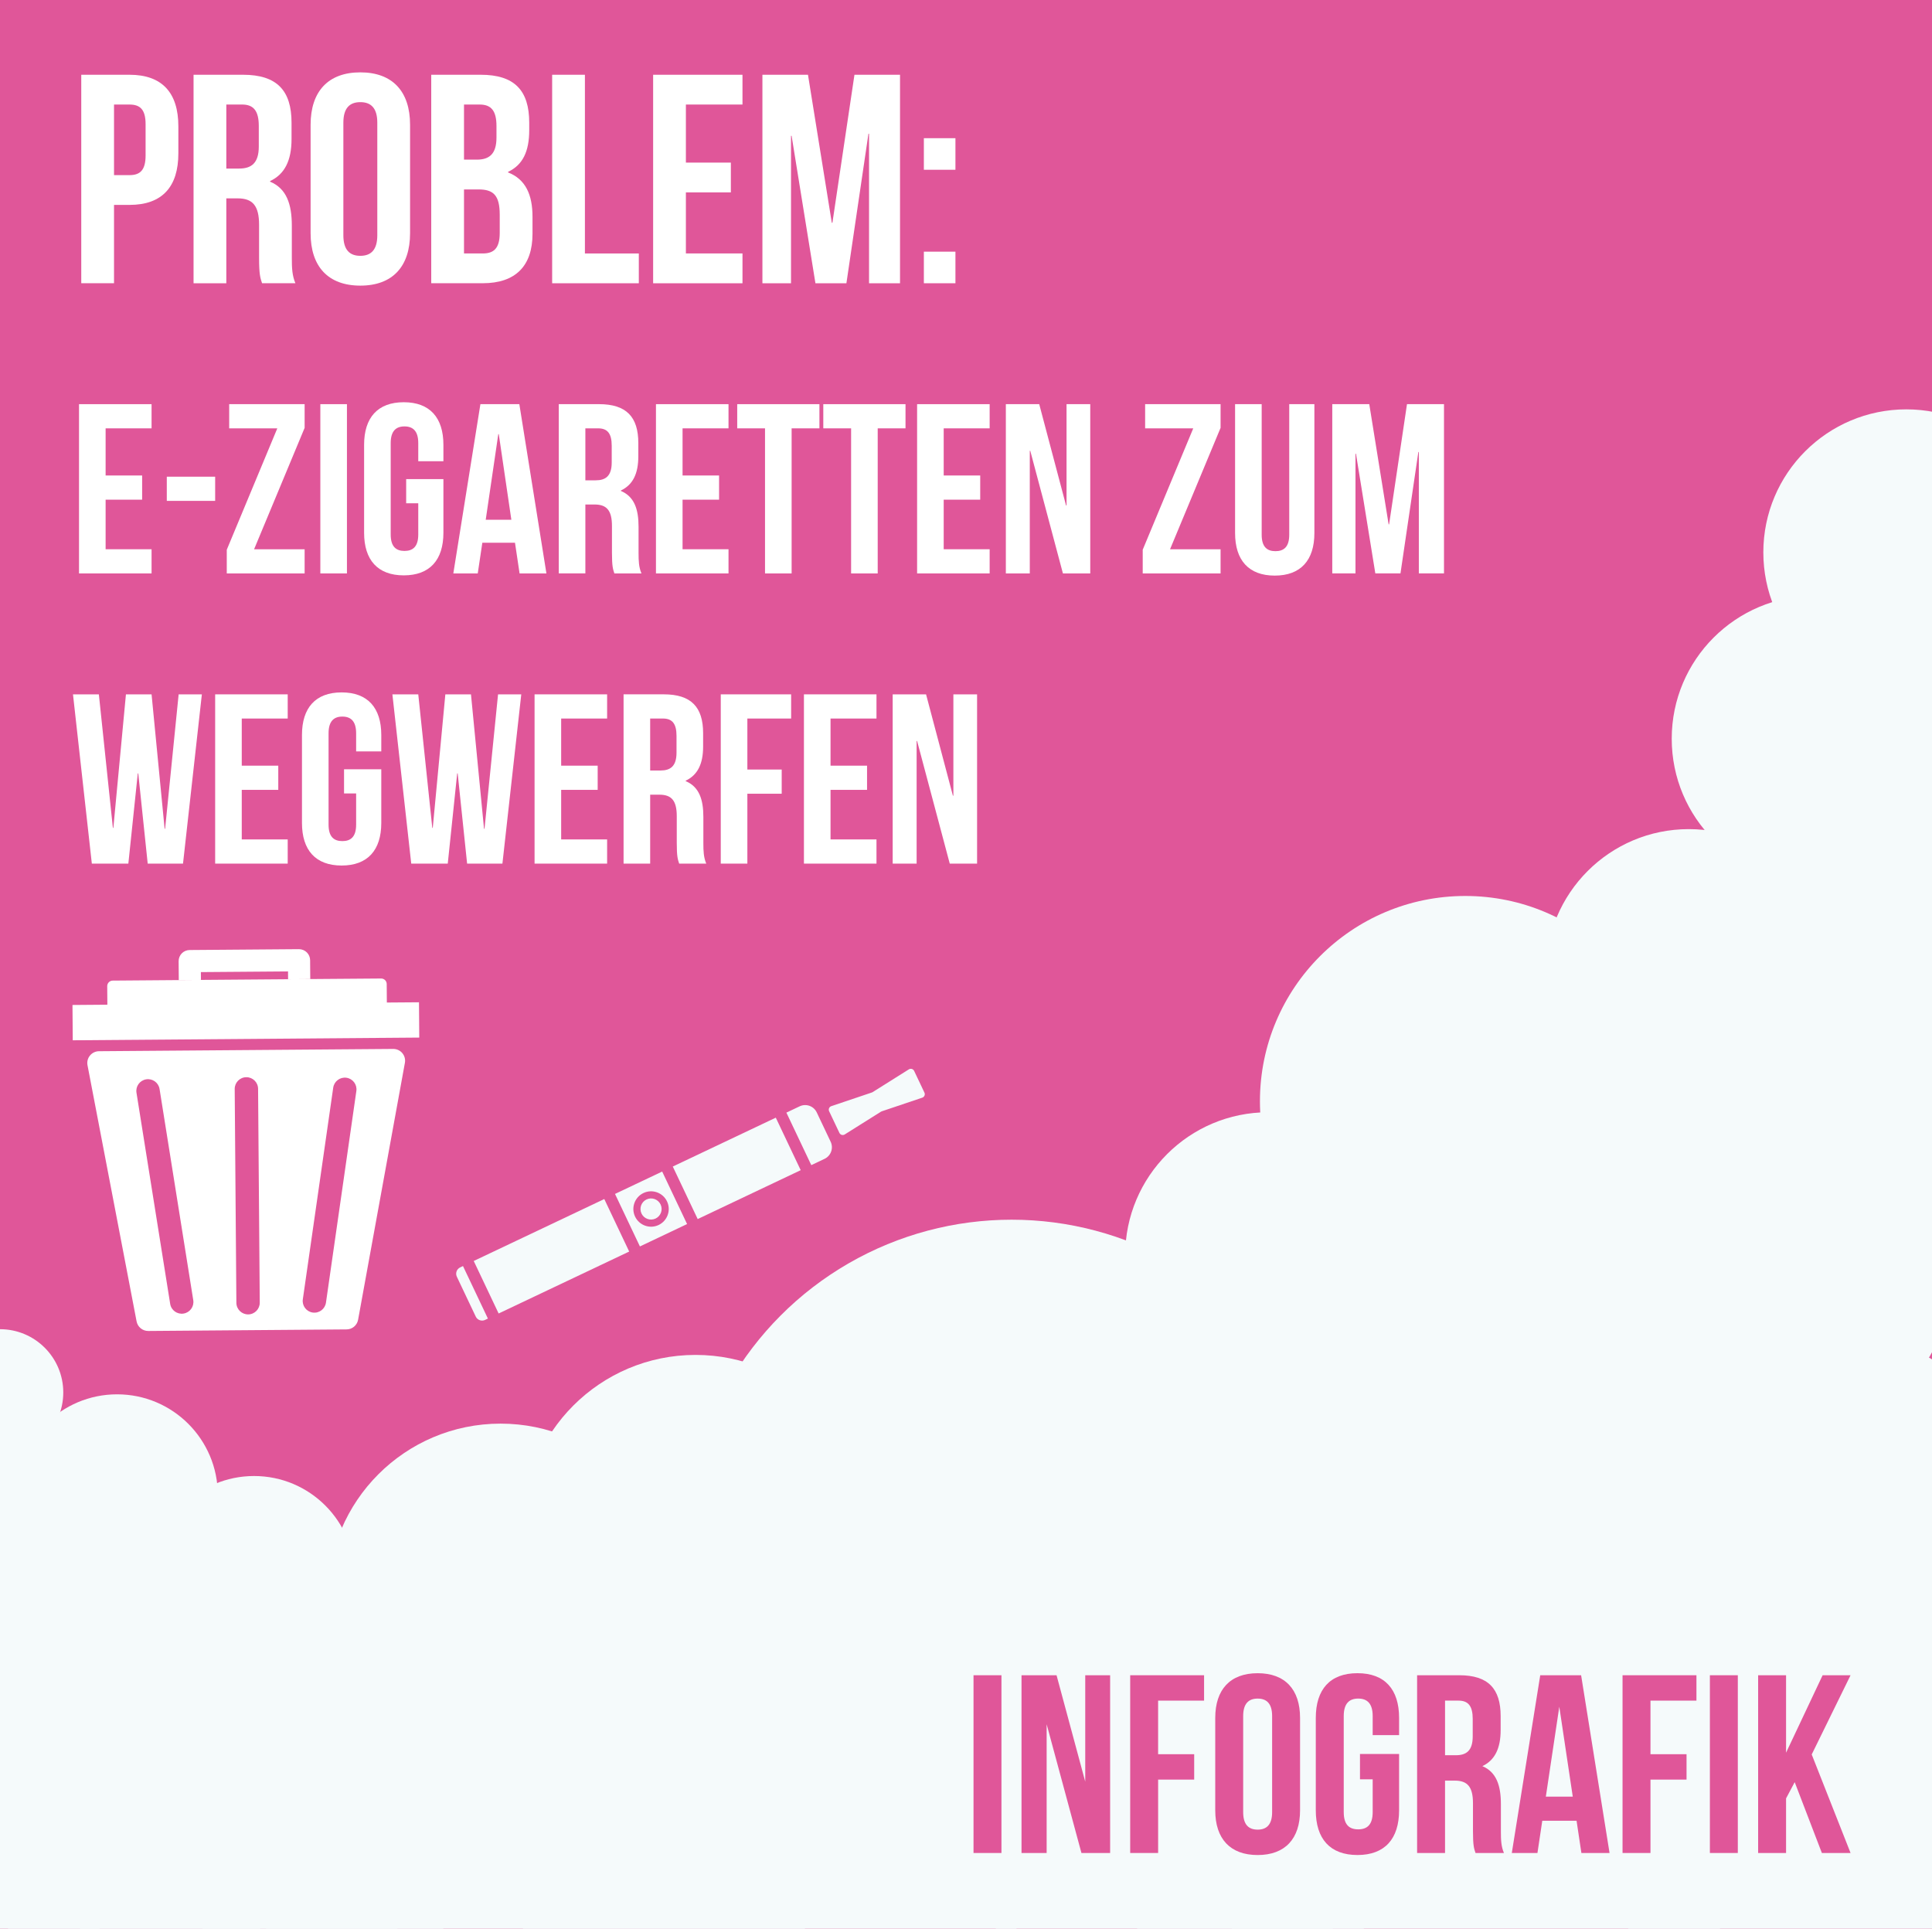 <?xml version="1.0" encoding="UTF-8"?>
<svg xmlns="http://www.w3.org/2000/svg" viewBox="0 0 1200 1197.9">
  <defs>
    <style>
      .cls-1 {
        fill: none;
      }

      .cls-1, .cls-2, .cls-3, .cls-4 {
        stroke-width: 0px;
      }

      .cls-2 {
        fill: #e05699;
      }

      .cls-3 {
        fill: #fff;
      }

      .cls-4 {
        fill: #f5fafb;
      }
    </style>
  </defs>
  <g id="Ebene_39" data-name="Ebene 39">
    <rect class="cls-2" width="1200" height="1197.9"></rect>
    <g>
      <circle class="cls-4" cx="628.32" cy="960.16" r="202.62"></circle>
      <circle class="cls-4" cx="816.44" cy="893.81" r="151.78"></circle>
      <circle class="cls-4" cx="432.01" cy="948.84" r="107.32"></circle>
      <circle class="cls-4" cx="105.66" cy="1169.81" r="62.57"></circle>
      <circle class="cls-4" cx="1166.86" cy="534.27" r="62.57"></circle>
      <circle class="cls-4" cx="157.81" cy="979.31" r="62.57"></circle>
      <circle class="cls-4" cx="72.72" cy="928.57" r="62.57"></circle>
      <circle class="cls-4" cx="33.42" cy="1170.61" r="39.3"></circle>
      <circle class="cls-4" cx="1200" cy="462.38" r="39.3"></circle>
      <circle class="cls-4" cx="0" cy="864.85" r="39.3"></circle>
      <circle class="cls-4" cx="186.3" cy="1207.34" r="61.19"></circle>
      <circle class="cls-4" cx="310.92" cy="991.52" r="107.32"></circle>
      <circle class="cls-4" cx="-5.88" cy="987.74" r="107.32"></circle>
      <circle class="cls-4" cx="478.06" cy="1083.32" r="191.27"></circle>
      <circle class="cls-4" cx="332.63" cy="1105.08" r="191.27"></circle>
      <circle class="cls-4" cx="86.03" cy="1170.61" r="191.27"></circle>
      <circle class="cls-4" cx="732.82" cy="1074.18" r="168.32"></circle>
      <circle class="cls-4" cx="915.5" cy="1017.24" r="117.24"></circle>
    </g>
    <g>
      <circle class="cls-4" cx="861.98" cy="779.63" r="81.31"></circle>
      <circle class="cls-4" cx="1048.94" cy="603.78" r="88.82"></circle>
    </g>
    <g>
      <circle class="cls-4" cx="1065.55" cy="765.77" r="153.51"></circle>
      <circle class="cls-4" cx="838.61" cy="802.37" r="114.99"></circle>
      <circle class="cls-4" cx="1242.61" cy="690.37" r="81.31"></circle>
      <circle class="cls-4" cx="1186.53" cy="625.95" r="81.31"></circle>
      <circle class="cls-4" cx="910.1" cy="684.01" r="127.53"></circle>
      <circle class="cls-4" cx="787.69" cy="779.63" r="88.82"></circle>
      <circle class="cls-4" cx="1127.16" cy="458.82" r="88.82"></circle>
      <circle class="cls-4" cx="1184.06" cy="343.07" r="88.82"></circle>
    </g>
    <g>
      <circle class="cls-4" cx="895.63" cy="987.74" r="163.12"></circle>
      <circle class="cls-4" cx="1136.77" cy="948.84" r="122.19"></circle>
      <circle class="cls-4" cx="707.47" cy="1067.87" r="86.4"></circle>
      <circle class="cls-4" cx="767.07" cy="1136.31" r="86.4"></circle>
      <circle class="cls-4" cx="916.76" cy="1170.4" r="153.99"></circle>
      <circle class="cls-4" cx="1111.95" cy="1106.96" r="135.51"></circle>
      <circle class="cls-4" cx="1240.76" cy="1022.48" r="94.38"></circle>
    </g>
    <g>
      <path class="cls-2" d="m604.67,1040.47h17.35v110.4h-17.35v-110.4Z"></path>
      <path class="cls-2" d="m650.09,1070.91v79.96h-15.61v-110.4h21.76l17.82,66.08v-66.08h15.46v110.4h-17.82l-21.61-79.96Z"></path>
      <path class="cls-2" d="m719.33,1089.52h22.4v15.77h-22.4v45.58h-17.35v-110.4h45.89v15.77h-28.55v33.28Z"></path>
      <path class="cls-2" d="m754.81,1066.97c0-17.66,9.31-27.76,26.34-27.76s26.34,10.09,26.34,27.76v57.41c0,17.66-9.3,27.76-26.34,27.76s-26.34-10.09-26.34-27.76v-57.41Zm17.35,58.51c0,7.89,3.47,10.88,8.99,10.88s8.99-3,8.99-10.88v-59.62c0-7.89-3.47-10.88-8.99-10.88s-8.99,3-8.99,10.88v59.62Z"></path>
      <path class="cls-2" d="m844.71,1089.36h24.29v35.01c0,17.66-8.83,27.76-25.87,27.76s-25.87-10.09-25.87-27.76v-57.41c0-17.66,8.83-27.76,25.87-27.76s25.87,10.09,25.87,27.76v10.72h-16.4v-11.83c0-7.89-3.47-10.88-8.99-10.88s-8.99,3-8.99,10.88v59.62c0,7.89,3.47,10.72,8.99,10.72s8.99-2.84,8.99-10.72v-20.35h-7.89v-15.77Z"></path>
      <path class="cls-2" d="m916.47,1150.87c-.95-2.84-1.58-4.57-1.58-13.56v-17.35c0-10.25-3.47-14.04-11.36-14.04h-5.99v44.95h-17.35v-110.4h26.18c17.98,0,25.71,8.36,25.71,25.39v8.67c0,11.36-3.63,18.77-11.36,22.4,8.67,3.63,11.51,11.99,11.51,23.5v17.03c0,5.36.16,9.31,1.89,13.41h-17.66Zm-18.93-94.63v33.91h6.78c6.47,0,10.41-2.84,10.41-11.67v-10.88c0-7.89-2.68-11.36-8.83-11.36h-8.36Z"></path>
      <path class="cls-2" d="m999.74,1150.87h-17.51l-3-20.03h-21.29l-3,20.03h-15.93l17.66-110.4h25.39l17.66,110.4Zm-39.59-35.01h16.72l-8.36-55.83-8.36,55.83Z"></path>
      <path class="cls-2" d="m1025.14,1089.52h22.4v15.77h-22.4v45.58h-17.35v-110.4h45.9v15.77h-28.55v33.28Z"></path>
      <path class="cls-2" d="m1062.04,1040.47h17.35v110.4h-17.35v-110.4Z"></path>
      <path class="cls-2" d="m1114.72,1106.87l-5.36,10.09v33.91h-17.35v-110.4h17.35v48.1l22.71-48.1h17.35l-24.13,49.21,24.13,61.19h-17.82l-16.88-44Z"></path>
    </g>
    <rect class="cls-1" width="1197.9" height="1197.9"></rect>
    <g>
      <rect class="cls-4" x="324.47" y="735.37" width="36.1" height="89.75" transform="translate(900.65 136.36) rotate(64.62)"></rect>
      <rect class="cls-4" x="439.55" y="690.24" width="36.1" height="70.82" transform="translate(917.08 1.19) rotate(64.62)"></rect>
      <path class="cls-4" d="m493.81,695.14h20.15c4.4,0,7.97,3.57,7.97,7.97v9.12h-36.1v-9.12c0-4.4,3.57-7.97,7.97-7.97Z" transform="translate(923.69 -53.18) rotate(64.62)"></path>
      <path class="cls-4" d="m521.38,703.64l-6.39-13.47c-.59-1.24.04-2.71,1.34-3.15l25.18-8.48c.17-.06.34-.14.49-.23l22.5-14.14c1.16-.73,2.7-.28,3.29.96l6.39,13.47c.59,1.24-.04,2.71-1.34,3.15l-25.18,8.48c-.17.06-.34.14-.49.23l-22.5,14.14c-1.16.73-2.7.28-3.29-.96Z"></path>
      <path class="cls-4" d="m274.42,800.84h36.1v1.94c0,2.4-1.95,4.35-4.35,4.35h-27.4c-2.4,0-4.35-1.95-4.35-4.35v-1.94h0Z" transform="translate(893.5 195.15) rotate(64.62)"></path>
      <path class="cls-4" d="m411.29,727.64l-29.3,13.9,15.47,32.61,29.3-13.9-15.47-32.61Zm-16.84,27.97c-2.6-5.48-.25-12.04,5.22-14.64,5.47-2.6,12.04-.26,14.64,5.22s.25,12.04-5.22,14.64c-5.47,2.6-12.04.26-14.64-5.22Z"></path>
      <path class="cls-4" d="m407.19,756.82c-3.27,1.55-7.19.16-8.74-3.11-1.55-3.27-.15-7.19,3.12-8.74s7.19-.15,8.74,3.12.15,7.19-3.12,8.74Z"></path>
    </g>
    <g>
      <rect class="cls-1" x="124.79" y="603.55" width="54.13" height="4.86" transform="translate(-4.75 1.21) rotate(-.45)"></rect>
      <path class="cls-3" d="m178.94,608.2l13.77-.11-.09-11.74c-.02-1.81-.76-3.58-2.06-4.85-1.3-1.27-3.07-1.99-4.88-1.98l-67.9.53c-1.81.02-3.58.76-4.85,2.05-1.27,1.29-1.99,3.07-1.98,4.89l.1,11.74,13.76-.11-.04-4.86,54.13-.42.04,4.86Z"></path>
      <path class="cls-3" d="m249.89,654.08c-1.4-1.66-3.48-2.62-5.65-2.6l-182.76,1.42c-2.17.02-4.22,1-5.6,2.68-1.38,1.67-1.94,3.88-1.53,6.01l30.49,159.12c.67,3.47,3.71,5.96,7.24,5.94l123.2-.97c3.51-.03,6.51-2.55,7.14-6l29.07-159.58c.39-2.13-.2-4.35-1.6-6.01Zm-135.89,161.76c-3.96.63-7.68-2.07-8.3-6.02l-20.93-131.15c-.63-3.96,2.06-7.68,6.03-8.31,3.96-.63,7.68,2.06,8.31,6.02l20.93,131.15c.63,3.95-2.06,7.68-6.03,8.31Zm40.13.52c-4.01.03-7.29-3.19-7.31-7.2l-1.04-132.81c-.03-4.01,3.2-7.28,7.2-7.31,4.02-.03,7.3,3.19,7.32,7.2l1.04,132.81c.03,4.01-3.2,7.29-7.21,7.32Zm67.21-138.76l-18.88,131.46c-.58,3.96-4.25,6.72-8.22,6.15-3.97-.57-6.73-4.25-6.15-8.21l18.88-131.47c.57-3.96,4.25-6.72,8.22-6.15,3.97.57,6.72,4.24,6.15,8.21Z"></path>
      <path class="cls-3" d="m45.19,646.11l215.22-1.68-.17-21.92-19.96.15-.09-11.53c-.01-.9-.38-1.78-1.02-2.4-.64-.63-1.53-.99-2.42-.99l-44.04.34-13.77.11-54.13.42-13.76.11-41.06.32c-.9,0-1.78.38-2.4,1.02-.64.64-.99,1.52-.99,2.42l.09,11.53-21.67.17.17,21.92Z"></path>
    </g>
  </g>
  <g id="Ebene_2_Kopie_Kopie" data-name="Ebene 2 Kopie Kopie">
    <g>
      <path class="cls-3" d="m110.78,78.43v16.83c0,20.72-9.99,32-30.34,32h-9.62v48.65h-20.35V46.43h29.97c20.35,0,30.34,11.28,30.34,32Zm-39.96-13.5v43.84h9.62c6.47,0,9.99-2.96,9.99-12.21v-19.42c0-9.25-3.52-12.21-9.99-12.21h-9.62Z"></path>
      <path class="cls-3" d="m162.77,175.92c-1.11-3.33-1.85-5.37-1.85-15.91v-20.35c0-12.02-4.07-16.46-13.32-16.46h-7.03v52.72h-20.35V46.43h30.71c21.09,0,30.15,9.8,30.15,29.78v10.17c0,13.32-4.25,21.83-13.32,26.08v.37c10.17,4.25,13.5,13.88,13.5,27.38v19.98c0,6.29.19,10.92,2.22,15.72h-20.72Zm-22.2-111v39.77h7.96c7.58,0,12.21-3.33,12.21-13.69v-12.76c0-9.25-3.15-13.32-10.36-13.32h-9.81Z"></path>
      <path class="cls-3" d="m192.92,77.5c0-20.72,10.92-32.56,30.89-32.56s30.89,11.84,30.89,32.56v67.34c0,20.72-10.91,32.56-30.89,32.56s-30.89-11.84-30.89-32.56v-67.34Zm20.35,68.63c0,9.25,4.07,12.76,10.54,12.76s10.54-3.52,10.54-12.76v-69.93c0-9.25-4.07-12.76-10.54-12.76s-10.54,3.51-10.54,12.76v69.93Z"></path>
      <path class="cls-3" d="m328.71,76.21v4.62c0,13.32-4.07,21.64-13.13,25.9v.37c10.91,4.25,15.17,13.88,15.17,27.56v10.54c0,19.98-10.54,30.71-30.9,30.71h-32V46.43h30.71c21.09,0,30.15,9.8,30.15,29.78Zm-40.51-11.28v34.22h7.96c7.58,0,12.21-3.33,12.21-13.69v-7.21c0-9.25-3.15-13.32-10.36-13.32h-9.81Zm0,52.72v39.77h11.65c6.85,0,10.54-3.14,10.54-12.76v-11.29c0-12.02-3.88-15.72-13.13-15.72h-9.06Z"></path>
      <path class="cls-3" d="m342.95,46.43h20.35v111h33.48v18.5h-53.83V46.43Z"></path>
      <path class="cls-3" d="m426.02,101h27.93v18.5h-27.93v37.92h35.15v18.5h-55.5V46.43h55.5v18.5h-35.15v36.07Z"></path>
      <path class="cls-3" d="m516.66,138.37h.37l13.69-91.94h28.3v129.5h-19.24v-92.87h-.37l-13.69,92.87h-19.24l-14.8-91.57h-.37v91.57h-17.76V46.43h28.3l14.8,91.94Z"></path>
      <path class="cls-3" d="m593.44,85.83v19.61h-19.61v-19.61h19.61Zm0,70.48v19.61h-19.61v-19.61h19.61Z"></path>
      <path class="cls-3" d="m65.6,295.32h22.68v15.02h-22.68v30.79h28.54v15.02h-45.06v-105.13h45.06v15.02h-28.54v29.29Z"></path>
      <path class="cls-3" d="m103.6,296.07h30.04v15.02h-30.04v-15.02Z"></path>
      <path class="cls-3" d="m189.21,251.02v14.72l-31.39,75.4h31.39v15.02h-48.36v-14.72l31.39-75.4h-29.89v-15.02h46.86Z"></path>
      <path class="cls-3" d="m198.97,251.02h16.52v105.13h-16.52v-105.13Z"></path>
      <path class="cls-3" d="m252.28,297.58h23.13v33.34c0,16.82-8.41,26.43-24.63,26.43s-24.63-9.61-24.63-26.43v-54.67c0-16.82,8.41-26.43,24.63-26.43s24.63,9.61,24.63,26.43v10.21h-15.62v-11.26c0-7.51-3.3-10.36-8.56-10.36s-8.56,2.85-8.56,10.36v56.77c0,7.51,3.3,10.21,8.56,10.21s8.56-2.7,8.56-10.21v-19.38h-7.51v-15.02Z"></path>
      <path class="cls-3" d="m339.39,356.15h-16.67l-2.85-19.07h-20.28l-2.85,19.07h-15.17l16.82-105.13h24.18l16.82,105.13Zm-37.7-33.34h15.92l-7.81-53.17h-.3l-7.81,53.17Z"></path>
      <path class="cls-3" d="m381.6,356.15c-.9-2.7-1.5-4.36-1.5-12.92v-16.52c0-9.76-3.3-13.37-10.81-13.37h-5.71v42.8h-16.52v-105.13h24.93c17.12,0,24.48,7.96,24.48,24.18v8.26c0,10.81-3.45,17.72-10.81,21.18v.3c8.26,3.46,10.96,11.26,10.96,22.23v16.22c0,5.11.15,8.86,1.8,12.77h-16.82Zm-18.02-90.12v32.29h6.46c6.16,0,9.91-2.7,9.91-11.11v-10.36c0-7.51-2.55-10.81-8.41-10.81h-7.96Z"></path>
      <path class="cls-3" d="m423.95,295.32h22.68v15.02h-22.68v30.79h28.54v15.02h-45.06v-105.13h45.06v15.02h-28.54v29.29Z"></path>
      <path class="cls-3" d="m457.89,251.02h51.07v15.02h-17.27v90.12h-16.52v-90.12h-17.27v-15.02Z"></path>
      <path class="cls-3" d="m511.36,251.02h51.07v15.02h-17.27v90.12h-16.52v-90.12h-17.27v-15.02Z"></path>
      <path class="cls-3" d="m586.15,295.32h22.68v15.02h-22.68v30.79h28.54v15.02h-45.06v-105.13h45.06v15.02h-28.54v29.29Z"></path>
      <path class="cls-3" d="m639.92,280h-.3v76.15h-14.87v-105.13h20.73l16.67,62.93h.3v-62.93h14.72v105.13h-16.97l-20.28-76.15Z"></path>
      <path class="cls-3" d="m758.12,251.02v14.72l-31.39,75.4h31.39v15.02h-48.36v-14.72l31.39-75.4h-29.89v-15.02h46.86Z"></path>
      <path class="cls-3" d="m783.65,251.02v81.1c0,7.51,3.3,10.21,8.56,10.21s8.56-2.7,8.56-10.21v-81.1h15.62v80.05c0,16.82-8.41,26.43-24.63,26.43s-24.63-9.61-24.63-26.43v-80.05h16.52Z"></path>
      <path class="cls-3" d="m862.5,325.66h.3l11.11-74.65h22.98v105.13h-15.62v-75.4h-.3l-11.11,75.4h-15.62l-12.02-74.34h-.3v74.34h-14.42v-105.13h22.98l12.02,74.65Z"></path>
      <path class="cls-3" d="m85.88,480.36h-.3l-5.86,56.02h-22.68l-11.71-105.13h16.07l8.71,82.91h.3l7.81-82.91h15.92l8.11,83.51h.3l8.41-83.51h14.42l-11.71,105.13h-21.93l-5.86-56.02Z"></path>
      <path class="cls-3" d="m150.16,475.55h22.68v15.02h-22.68v30.79h28.54v15.02h-45.06v-105.13h45.06v15.02h-28.54v29.29Z"></path>
      <path class="cls-3" d="m213.69,477.8h23.13v33.34c0,16.82-8.41,26.43-24.63,26.43s-24.63-9.61-24.63-26.43v-54.67c0-16.82,8.41-26.43,24.63-26.43s24.63,9.61,24.63,26.43v10.21h-15.62v-11.26c0-7.51-3.3-10.36-8.56-10.36s-8.56,2.85-8.56,10.36v56.77c0,7.51,3.3,10.21,8.56,10.21s8.56-2.7,8.56-10.21v-19.38h-7.51v-15.02Z"></path>
      <path class="cls-3" d="m284.27,480.36h-.3l-5.86,56.02h-22.68l-11.71-105.13h16.07l8.71,82.91h.3l7.81-82.91h15.92l8.11,83.51h.3l8.41-83.51h14.42l-11.71,105.13h-21.93l-5.86-56.02Z"></path>
      <path class="cls-3" d="m348.55,475.55h22.68v15.02h-22.68v30.79h28.54v15.02h-45.06v-105.13h45.06v15.02h-28.54v29.29Z"></path>
      <path class="cls-3" d="m421.85,536.38c-.9-2.7-1.5-4.36-1.5-12.92v-16.52c0-9.76-3.3-13.37-10.81-13.37h-5.71v42.8h-16.52v-105.13h24.93c17.12,0,24.48,7.96,24.48,24.18v8.26c0,10.81-3.45,17.72-10.81,21.18v.3c8.26,3.46,10.96,11.26,10.96,22.23v16.22c0,5.11.15,8.86,1.8,12.77h-16.82Zm-18.02-90.12v32.29h6.46c6.16,0,9.91-2.7,9.91-11.11v-10.36c0-7.51-2.55-10.81-8.41-10.81h-7.96Z"></path>
      <path class="cls-3" d="m464.2,477.95h21.33v15.02h-21.33v43.41h-16.52v-105.13h43.71v15.02h-27.19v31.69Z"></path>
      <path class="cls-3" d="m515.86,475.55h22.68v15.02h-22.68v30.79h28.54v15.02h-45.06v-105.13h45.06v15.02h-28.54v29.29Z"></path>
      <path class="cls-3" d="m569.63,460.23h-.3v76.15h-14.87v-105.13h20.73l16.67,62.93h.3v-62.93h14.72v105.13h-16.97l-20.28-76.15Z"></path>
    </g>
  </g>
</svg>
